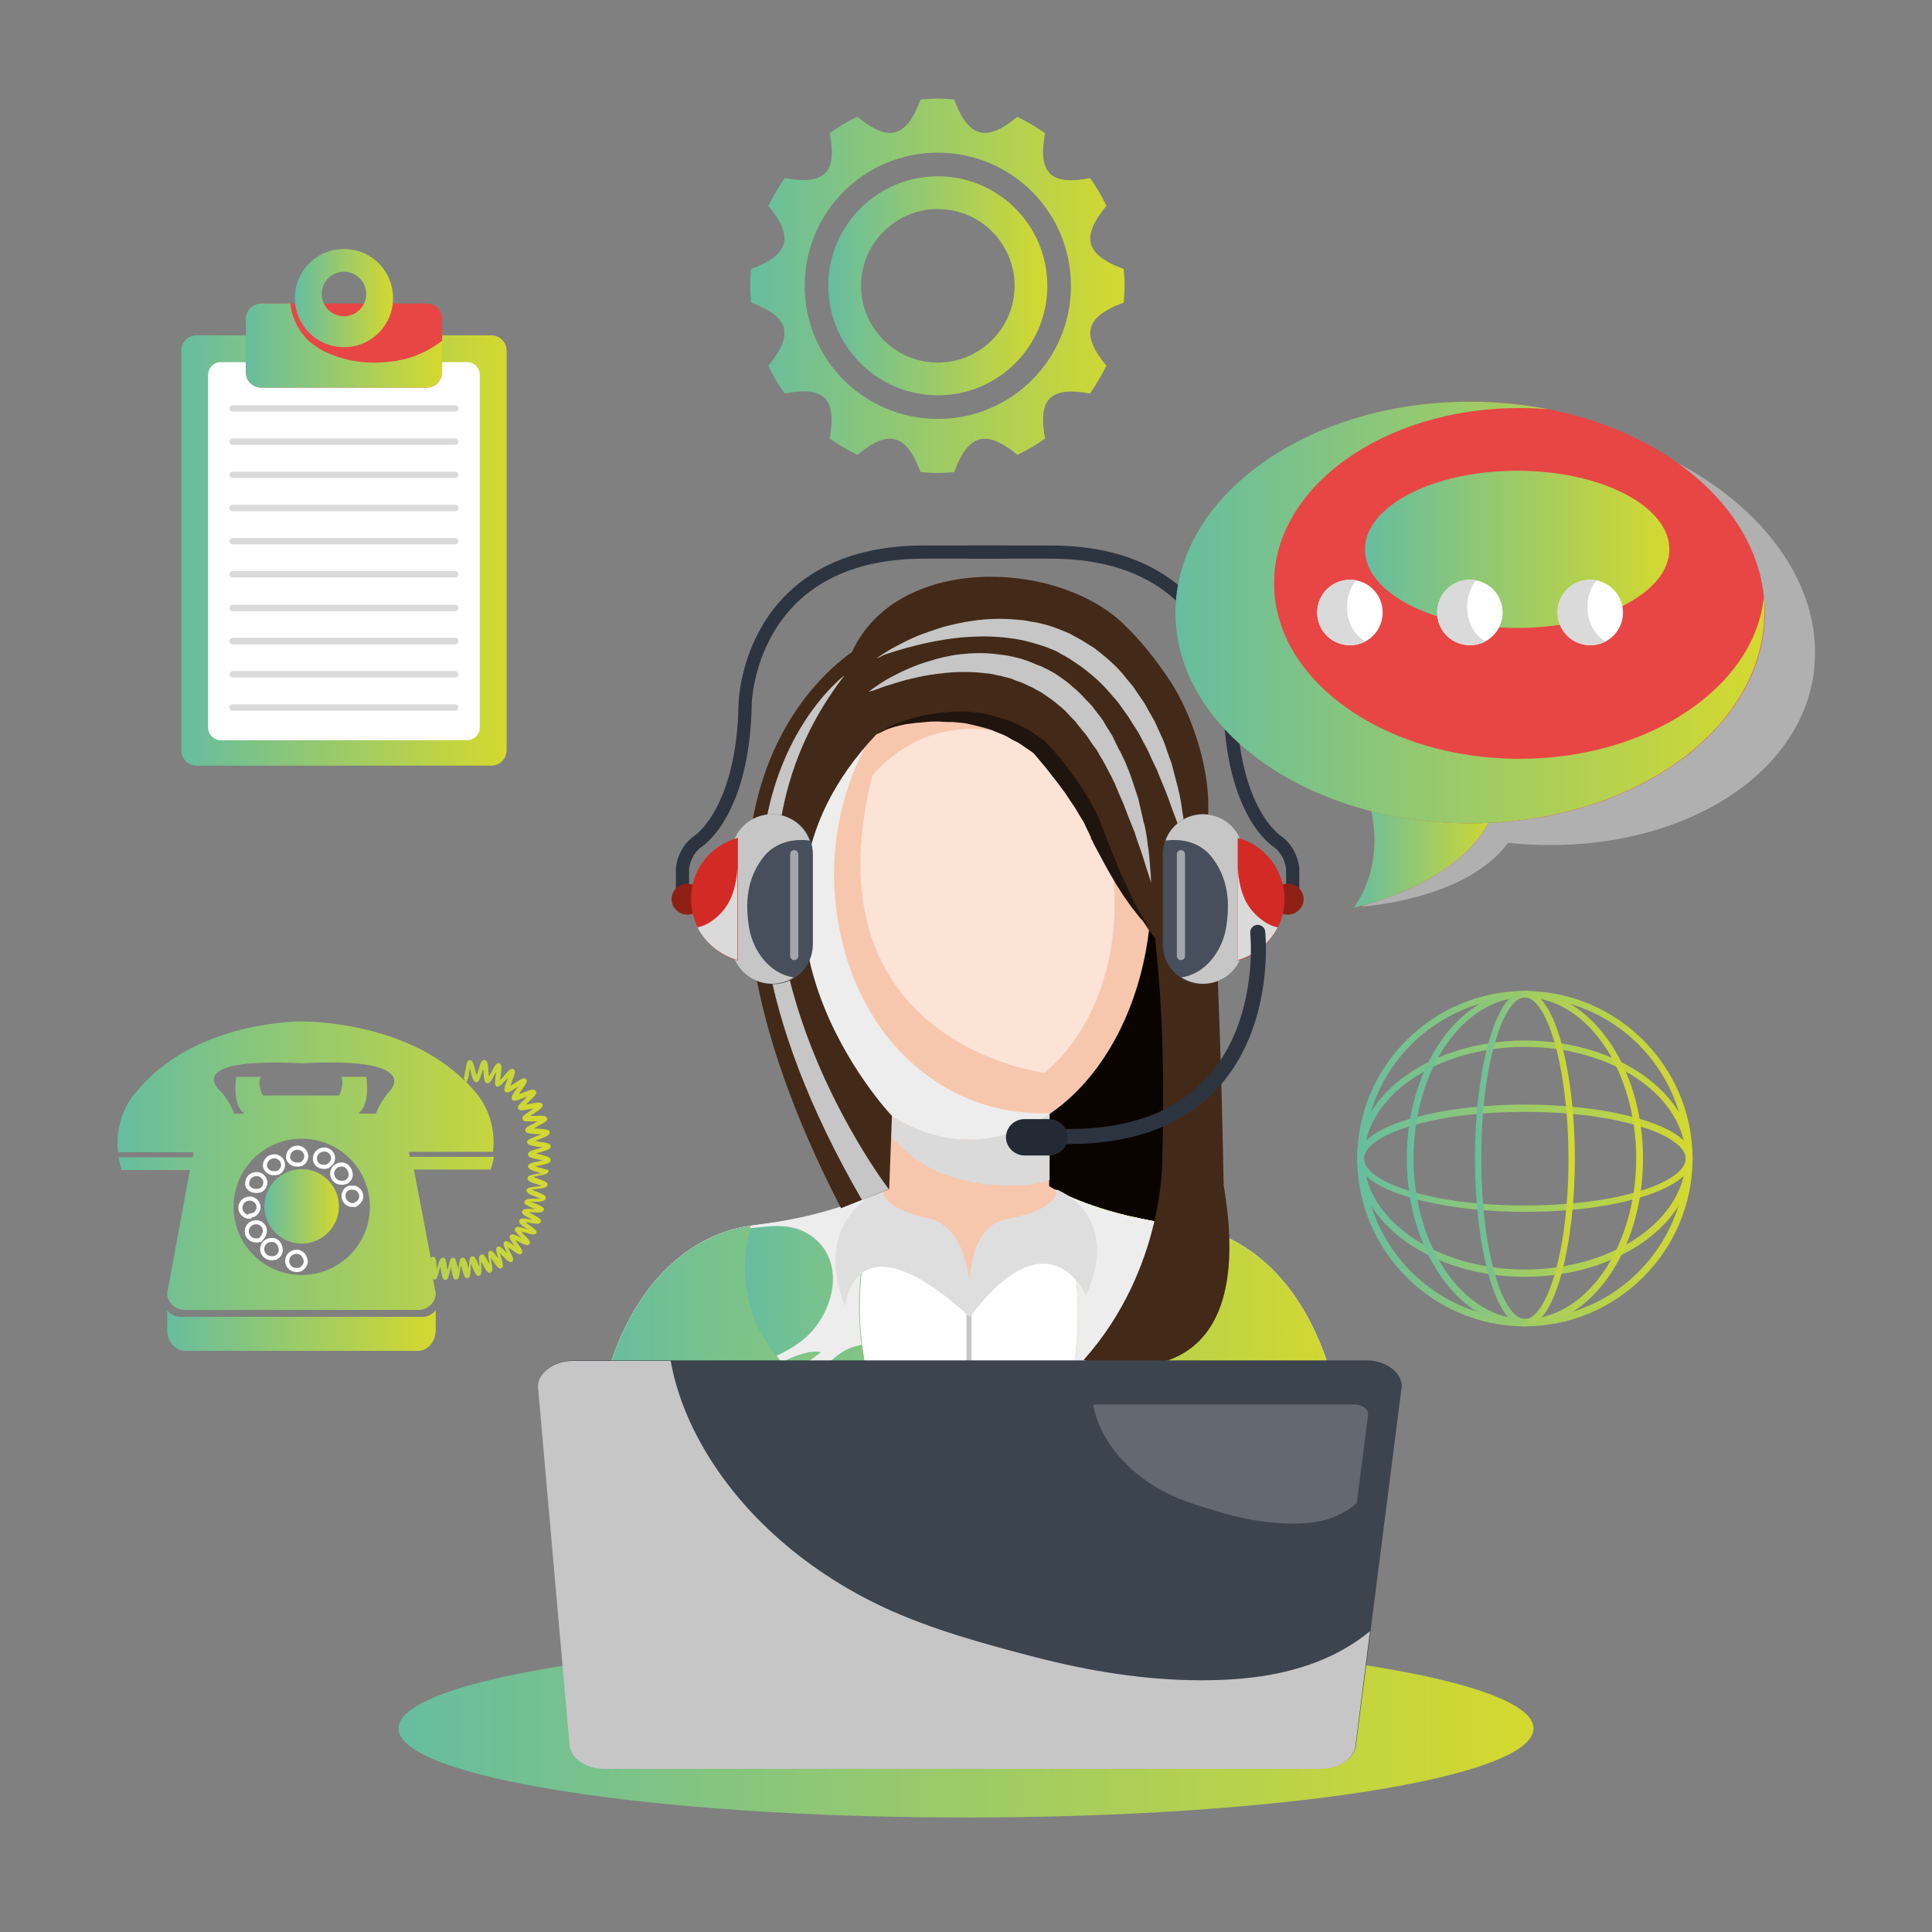 <?xml version="1.0" encoding="utf-8"?>
<!-- Generator: Adobe Illustrator 24.1.3, SVG Export Plug-In . SVG Version: 6.00 Build 0)  -->
<svg version="1.1" id="Capa_1" xmlns="http://www.w3.org/2000/svg" xmlns:xlink="http://www.w3.org/1999/xlink" x="0px" y="0px"
	 viewBox="0 0 425.2 425.2" style="enable-background:new 0 0 425.2 425.2;" xml:space="preserve">
<rect x="0" y="0" width="425.2" height="425.2" fill="#808080" stroke="none"/>
<style type="text/css">
	.st0{fill:url(#SVGID_1_);}
	.st1{fill:none;stroke:#2C343F;stroke-width:2.9;stroke-linecap:round;stroke-linejoin:round;stroke-miterlimit:10;}
	.st2{fill:#0A0400;}
	.st3{fill:#F7C7AD;}
	.st4{fill:#FFFFFF;}
	.st5{fill:#DADADA;}
	.st6{opacity:0.5;fill:#FFFFFF;}
	.st7{fill:#EDEDED;}
	.st8{fill:url(#SVGID_2_);}
	.st9{fill:#00B1C3;}
	.st10{fill:url(#SVGID_3_);}
	.st11{fill:#C6C6C6;}
	.st12{fill:#DEDEDE;}
	.st13{fill:#432918;}
	.st14{fill:#20150E;}
	.st15{fill:#8F2015;}
	.st16{fill:#464F5B;}
	.st17{fill:#D42A26;}
	.st18{fill:none;stroke:#2C343F;stroke-width:3.309;stroke-linecap:round;stroke-linejoin:round;stroke-miterlimit:10;}
	.st19{fill:#232A33;}
	.st20{fill:#3C444E;}
	.st21{opacity:0.2;fill:#FFFFFF;}
	.st22{fill:url(#SVGID_4_);}
	.st23{fill:url(#SVGID_5_);}
	.st24{fill:url(#SVGID_6_);}
	.st25{fill:url(#SVGID_7_);}
	.st26{fill:url(#SVGID_8_);}
	.st27{fill:url(#SVGID_9_);}
	.st28{fill:url(#SVGID_10_);}
	.st29{fill:#B0B0B0;}
	.st30{fill:#E74645;}
	.st31{fill:url(#SVGID_11_);}
	.st32{fill:url(#SVGID_12_);}
	.st33{fill:url(#SVGID_13_);}
	.st34{fill:url(#SVGID_14_);}
	.st35{fill:url(#SVGID_15_);}
	.st36{fill:none;stroke:#FFFFFF;stroke-width:0.891;stroke-miterlimit:10;}
	.st37{fill:url(#SVGID_16_);}
	.st38{fill:url(#SVGID_17_);}
	.st39{fill:url(#SVGID_18_);}
	.st40{fill:url(#SVGID_19_);}
</style>
<g>
	<linearGradient id="SVGID_1_" gradientUnits="userSpaceOnUse" x1="87.73" y1="380.394" x2="337.471" y2="380.394">
		<stop  offset="0" style="stop-color:#66BDA0"/>
		<stop  offset="1" style="stop-color:#D4D92E"/>
	</linearGradient>
	<path class="st0" d="M337.5,380.4c0,10.8-55.9,19.6-124.9,19.6c-69,0-124.9-8.8-124.9-19.6c0-10.8,55.9-19.6,124.9-19.6
		C281.6,360.8,337.5,369.6,337.5,380.4z"/>
	<g>
		<g>
			<g>
				<path class="st1" d="M284.5,196.2v-5c0,0-0.2-3.8-3.5-6.1c0,0-9.9-6.3-10.3-30.3c0,0-0.7-33.3-39.5-33.3h-18"/>
				<path class="st1" d="M150.2,196.2v-5c0,0,0.2-3.8,3.5-6.1c0,0,9.9-6.3,10.3-30.3c0,0,0.7-33.3,39.4-33.3h18"/>
			</g>
			<g>
				<g>
					<rect x="187.5" y="193" class="st2" width="72" height="85"/>
					<path class="st3" d="M261.1,269.8c-19.4-2.2-28.9-7.9-30.6-9H196c-1.6,1.1-11.2,6.8-30.6,9c0,0-37,1.4-35.9,68.4
						c0,0,27.8,12.5,83.8,12.4c55.9,0.1,83.8-12.4,83.8-12.4C298,271.1,261.1,269.8,261.1,269.8z"/>
					<path class="st4" d="M165.4,269.8c0,0-37,1.4-35.9,68.4c0,0,27.8,12.5,83.8,12.4c55.9,0.1,83.8-12.4,83.8-12.4
						c1-67-35.9-68.4-35.9-68.4s-36-2.6-47.8,12.8C213.3,282.5,201.8,263.7,165.4,269.8z"/>
					<g>
						<rect x="195.6" y="242.1" class="st3" width="35.3" height="25.6"/>
						<path class="st5" d="M195.6,249.5L195.6,249.5c0.4,0.5,0.8,0.9,1.2,1.4c1.1,1.1,2.2,2.2,3.5,3.2c0,0,0.1,0.1,0.1,0.1
							c0.4,0.3,0.8,0.6,1.2,0.9c0.6,0.4,1.3,0.8,1.9,1.2c0.9,0.6,1.9,1.1,2.9,1.6c0.3,0.1,1.2,0.5,1.5,0.6c0.9,0.3,1.9,0.6,2.9,0.9
							c1,0.3,2,0.5,3,0.7c-0.3,0,2.7,0.4,2,0.4c2.4,0.3,4.8,0.4,7.2,0.4c1,0,2.1,0,3.1-0.1c0.3,0,1.9-0.3,2-0.3
							c1-0.2,1.9-0.5,2.9-0.8v-17.5h-35.3V249.5C195.7,249.5,195.8,249.6,195.6,249.5z"/>
					</g>
					<path class="st3" d="M253.4,195.8c0,30.4-18,55-40.1,55c-22.2,0-40.1-24.6-40.1-55c0-30.4,18-49.4,40.1-49.4
						C235.4,146.4,253.4,165.4,253.4,195.8z"/>
					<path class="st6" d="M191.9,171c0-0.1,0-0.1,0-0.2c5.7-6.7,13.5-10.4,22.1-10.4c17.3,0,31.3,14.9,31.3,38.6
						c0,15.8-6.2,29.6-15.5,37.1C229.9,236.1,177.4,229.8,191.9,171z"/>
					<path class="st7" d="M207,238.7c-13.7-8.6-21.1-23.2-23-39c-1.8-14.8,2-31.1,11.4-42.8c3.3-4.1,7.4-7.5,12-10
						c-19.4,3.1-34.2,21.3-34.2,48.9c0,30.4,18,55,40.1,55c6.4,0,12.5-2.1,17.9-5.8C222.8,245.3,214.4,243.3,207,238.7z"/>
					<linearGradient id="SVGID_2_" gradientUnits="userSpaceOnUse" x1="129.482" y1="306.176" x2="297.033" y2="306.176">
						<stop  offset="0" style="stop-color:#66BDA0"/>
						<stop  offset="1" style="stop-color:#D4D92E"/>
					</linearGradient>
					<path class="st8" d="M194.3,261.8c-3.7,2-13,6.2-28.9,8c0,0-37,1.4-35.9,68.4c0,0,27.8,12.5,83.8,12.4
						c55.9,0.1,83.8-12.4,83.8-12.4c1-67-35.9-68.4-35.9-68.4c-15.9-1.8-25.1-6-28.9-8c0,0,19.7,43.9-19,83.4
						C213.3,345.2,175.9,306.7,194.3,261.8z"/>
					<path class="st9" d="M182.5,293.6c0,0.1,0,0.2,0,0.3c0.1,0.7,0.3,1.4,0.4,2c0.1,0,0.2-0.1,0.3-0.1
						C183,295.1,182.8,294.4,182.5,293.6z"/>
					<linearGradient id="SVGID_3_" gradientUnits="userSpaceOnUse" x1="163.976" y1="306.175" x2="262.985" y2="306.175">
						<stop  offset="0" style="stop-color:#66BDA0"/>
						<stop  offset="1" style="stop-color:#D4D92E"/>
					</linearGradient>
					<path class="st10" d="M261.1,269.8c-15.9-1.8-25.1-6-28.9-8c0,0,19.7,43.9-19,83.4c0,0-37.4-38.5-18.9-83.4
						c-3.7,2-13,6.2-28.9,8c0,0-6.1,16,6.8,30.2c0,0,5.6-3,8.6-2.2l-10.7,7.9c0,0,2.5,30.5,35.7,44.9h16.8c0,0,28.8-14,33.8-51
						c0,0-2.7-3-10.9-5.6c0,0,5.1-1.7,10.9-0.9C256.4,293.1,267.3,287.4,261.1,269.8z"/>
					<path class="st7" d="M261.1,269.8c-15.9-1.8-25.1-6-28.9-8c0,0,19.7,43.9-19,83.4c0,0-0.4-0.4-1-1.1c0,0,0,0,0,0
						c-4.8,1.5-9.8-1.2-13.7-3.8c-4.5-3-8.9-6.5-12.6-10.5c-3.7-4-7.6-9.1-8.4-14.6c-1.1-7.6,1.7-13.8,8.3-17.9
						c1.2-0.7,2.5-1.1,3.8-1.3c-1.3-10.5-0.4-22.2,4.6-34.3c-3.7,2-13,6.2-28.9,8c0,0-0.1,0.2-0.2,0.6c4.3-0.4,8.4-1.2,12.5,1.1
						c8,4.7,6.7,14.7,1.6,21c-2.1,2.6-5.1,4.5-8.3,6c0.4,0.5,0.8,1,1.2,1.4c0,0,5.6-3,8.6-2.2l-10.7,7.9c0,0,2.5,30.5,35.7,44.9
						h16.8c0,0,28.8-14,33.8-51c0,0-2.7-3-10.9-5.6c0,0,5.1-1.7,10.9-0.9C256.4,293.1,267.3,287.4,261.1,269.8z"/>
					<path class="st7" d="M261.1,269.8c-4.5-0.5-8.4-1.2-11.8-2c0.8,2.1,1.3,4.3,1.4,6.6c0.3,5.3-1.5,11.1-5.5,14.7
						c-2.5,2.2-5.2,3.8-8.2,4.8c0,0.2,0,0.5-0.1,0.7c15,15.9-3.1,48.2-22.8,49.5c-0.3,0.3-0.6,0.7-1,1c0,0,0-0.1-0.1-0.1v5.5h9.5
						c0,0,28.8-14,33.8-51c0,0-2.7-3-10.9-5.6c0,0,5.1-1.7,10.9-0.9C256.4,293.1,267.3,287.4,261.1,269.8z"/>
					<path class="st9" d="M213.3,350.6"/>
					<rect x="212.7" y="282.5" class="st11" width="1.1" height="61.8"/>
					<path class="st12" d="M194.3,261.8c0,0-16.1,5.8-8.3,25.7c0,0,1.8-21.1,27.5,2.4c0,0,1.7-17.8-8.1-21.5
						C205.4,268.3,194.3,266.6,194.3,261.8z"/>
					<path class="st12" d="M232.6,261.8c0,0,14.5,5.5,6.4,23.3c0,0-8-18.5-25.5,4.7c0,0-2.5-19.5,8-21.5
						C221.5,268.3,232.6,266.6,232.6,261.8z"/>
					<path class="st13" d="M269.3,260.8c0,0-0.8-51.7-3.4-81.8c0,0,0-0.3,0-0.9c0.3-9.5-3.8-21.1-8.1-27.8
						c-3.2-4.9-6.8-9.5-11.1-13.5c-15.1-13.7-49.4-14.6-59.2,6.7c-9.2,6.5-45.6,38.9-2.4,122.4l10.6-4.2l0.6-16.1
						c0,0-41.6-43.7-3.4-84c0,0,0,0,0.1-0.1c0,0-0.1,0.1-0.1,0.1c6.7-3.4,15.5-4.2,22.9-3.1c20.5,3.1,24.9,25.5,33.7,40.7
						c1.5,2.6,3.1,5.5,4.7,7.2c1.4,12.5,2.2,28.4,1.6,48.6c0,0,0.6,24.2-17.3,44.3C238.4,299.2,278.1,312.4,269.3,260.8z"/>
					<g>
						<path class="st14" d="M192.9,161.5c0.7-0.4,1.4-0.8,2.1-1.2c0.7-0.4,1.5-0.7,2.2-1c1.5-0.6,3-1.1,4.6-1.5
							c0.8-0.2,1.6-0.4,2.4-0.5c0.8-0.2,1.6-0.2,2.4-0.4c0.8-0.1,1.6-0.1,2.4-0.2c0.4,0,0.8-0.1,1.2-0.1l1.2,0c0.8,0,1.7,0,2.5,0.1
							l2.5,0.3c0.8,0.2,1.6,0.4,2.4,0.6c0.8,0.2,1.6,0.5,2.4,0.7c0.8,0.3,1.6,0.5,2.3,0.9l2.2,1.1c0.8,0.3,1.4,0.8,2.1,1.3l2.1,1.4
							l0.1,0.1l0.1,0.1c0.7,0.8,1.4,1.5,2,2.2c0.6,0.8,1.3,1.5,1.9,2.3c0.6,0.8,1.2,1.6,1.8,2.4l1.7,2.4c0.6,0.8,1.1,1.7,1.6,2.5
							c0.5,0.8,1,1.7,1.5,2.6c0.4,0.9,1,1.7,1.3,2.7c0.4,1,0.8,1.9,1.1,2.8l1,2.6l1.1,2.7l1.1,2.7l1.2,2.7l1.2,2.6
							c0.4,0.9,0.8,1.7,1.3,2.6c0.4,0.9,0.9,1.7,1.4,2.6l0.8,1.2l0.8,1.2c-0.4-0.3-0.7-0.7-1.1-1l-1-1.1c-0.6-0.8-1.2-1.5-1.8-2.3
							c-0.6-0.8-1.1-1.6-1.7-2.4c-0.5-0.8-1.1-1.7-1.6-2.5c-1-1.7-2-3.4-2.9-5.1l-1.4-2.6l-0.7-1.3l-0.3-0.7l-0.2-0.3l-0.1-0.2
							l0-0.1l0,0l0,0l0-0.1c-0.4-0.8-0.8-1.7-1.2-2.5c-0.3-0.9-0.9-1.6-1.4-2.5c-0.5-0.8-0.9-1.6-1.5-2.4l-1.6-2.4l-1.7-2.3
							c-0.6-0.8-1.2-1.5-1.8-2.3c-0.6-0.8-1.2-1.5-1.8-2.2c-0.6-0.7-1.2-1.5-1.9-2.2l0.2,0.2l-1.9-1.3c-0.6-0.4-1.2-0.9-1.9-1.2
							c-0.7-0.3-1.3-0.7-2-1.1c-0.7-0.4-1.4-0.6-2.1-0.9c-0.7-0.3-1.4-0.6-2.1-0.8l-2.2-0.6l-2.2-0.5c-0.7-0.2-1.5-0.2-2.3-0.3
							l-1.1-0.1c-0.4,0-0.8,0-1.1,0c-0.8,0-1.5-0.1-2.3-0.1c-0.8,0-1.5,0-2.3,0.1l-2.3,0.2c-0.8,0.1-1.5,0.2-2.3,0.3
							c-0.8,0.2-1.5,0.3-2.3,0.5c-0.8,0.2-1.5,0.4-2.3,0.6C194.4,161,193.7,161.3,192.9,161.5z"/>
					</g>
					<path class="st11" d="M185.9,148.6c0,0-44.1,32.6,3.8,115.5l5.9-2.4C195.6,261.7,147.1,198.6,185.9,148.6z"/>
					<g>
						<path class="st11" d="M192.9,144.9c0,0,1.2-0.9,3.6-2.3c1.2-0.6,2.6-1.4,4.4-2.2c0.9-0.4,1.8-0.8,2.8-1.1
							c1-0.4,2.1-0.7,3.2-1.1c1.1-0.4,2.3-0.6,3.5-0.9c0.6-0.2,1.3-0.2,1.9-0.4c0.6-0.1,1.3-0.2,2-0.3c2.7-0.4,5.6-0.5,8.6-0.3
							c0.8,0.1,1.5,0.1,2.3,0.2c0.8,0.1,1.5,0.3,2.3,0.4c0.8,0.1,1.5,0.3,2.3,0.5l1.1,0.3l0.6,0.2l0.6,0.2c0.8,0.3,1.5,0.6,2.3,0.9
							c0.8,0.3,1.5,0.7,2.2,1.1l1.1,0.6c0.4,0.2,0.7,0.4,1,0.6l2.1,1.3c2.6,2,5.1,4.1,7,6.6c0.5,0.6,1,1.2,1.5,1.8
							c0.4,0.6,0.9,1.3,1.3,1.9c0.4,0.6,0.9,1.3,1.3,1.9c0.4,0.7,0.7,1.3,1.1,2c0.4,0.6,0.7,1.3,1.1,1.9c0.3,0.7,0.6,1.3,0.9,2
							c0.6,1.3,1.2,2.5,1.6,3.8c0.4,1.3,0.9,2.5,1.3,3.7c0.3,1.2,0.6,2.4,0.9,3.5c0.3,1.1,0.6,2.2,0.8,3.2c0.2,1,0.4,2,0.5,2.9
							c0.1,0.9,0.3,1.8,0.4,2.6c0.1,0.8,0.2,1.5,0.2,2.2c0.1,1.3,0.2,2.4,0.3,3.1c0,0.7,0.1,1.1,0.1,1.1s-0.1-0.4-0.4-1
							c-0.2-0.7-0.6-1.7-1-2.9c-0.2-0.6-0.4-1.3-0.7-2.1c-0.3-0.8-0.6-1.6-0.9-2.4c-0.6-1.7-1.3-3.7-2.2-5.8c-0.4-1-0.9-2.1-1.3-3.2
							c-0.5-1.1-1.1-2.2-1.6-3.4c-0.5-1.2-1.2-2.3-1.8-3.5c-0.3-0.6-0.6-1.2-1-1.8c-0.4-0.6-0.7-1.1-1.1-1.7
							c-0.4-0.6-0.7-1.2-1.1-1.7c-0.4-0.6-0.8-1.1-1.2-1.7c-0.4-0.6-0.8-1.1-1.3-1.7c-0.5-0.5-0.9-1-1.4-1.6c-1.8-2.1-4-4-6.3-5.7
							l-1.8-1.2c-0.3-0.2-0.6-0.4-0.9-0.6l-0.9-0.5l-0.9-0.5c-0.3-0.2-0.6-0.4-0.9-0.5c-0.6-0.3-1.3-0.5-1.9-0.8
							c-2.6-0.9-5.3-1.7-7.9-2c-2.7-0.4-5.3-0.5-7.8-0.4c-2.5,0.1-4.9,0.3-7.1,0.7c-4.4,0.7-8,1.7-10.6,2.5c-1.3,0.4-2.3,0.7-2.9,1
							C193.3,144.8,192.9,144.9,192.9,144.9z"/>
					</g>
					<g>
						<path class="st11" d="M191.1,152.3c0,0,1.1-0.9,3.3-2.3c1.1-0.7,2.5-1.4,4.1-2.2c1.6-0.7,3.5-1.6,5.7-2.2
							c2.1-0.7,4.5-1.3,7.1-1.6c2.6-0.3,5.4-0.4,8.3,0c2.9,0.3,5.8,1,8.6,2.3l1.1,0.4c0.3,0.2,0.7,0.4,1,0.5c0.7,0.4,1.4,0.7,2,1.1
							c1.3,0.9,2.6,1.7,3.7,2.8c0.6,0.5,1.2,1,1.7,1.5l1.6,1.7l0.8,0.8c0.3,0.3,0.5,0.6,0.7,0.9c0.5,0.6,0.9,1.2,1.4,1.8
							c0.5,0.6,0.8,1.2,1.2,1.9c0.4,0.6,0.8,1.3,1.2,1.9l0.3,0.5l0.2,0.5c0.2,0.3,0.3,0.6,0.5,1c0.3,0.6,0.6,1.3,1,1.9
							c0.3,0.6,0.6,1.3,0.9,1.9c0.3,0.6,0.5,1.3,0.8,1.9c0.2,0.6,0.5,1.2,0.7,1.9c0.2,0.6,0.4,1.2,0.6,1.8c0.2,0.6,0.4,1.2,0.6,1.8
							c0.2,0.6,0.4,1.2,0.5,1.8c0.3,1.2,0.5,2.3,0.8,3.4c0.1,0.5,0.2,1.1,0.4,1.6c0.1,0.5,0.2,1,0.3,1.5c0.2,1,0.3,1.9,0.4,2.8
							c0.3,1.8,0.4,3.3,0.5,4.6c0.1,1.3,0.2,2.3,0.2,3c0,0.7,0.1,1,0.1,1s-0.1-0.3-0.3-1c-0.2-0.7-0.5-1.6-0.9-2.8
							c-0.4-1.2-0.8-2.7-1.4-4.3c-0.3-0.8-0.6-1.7-0.9-2.6c-0.1-0.5-0.3-0.9-0.5-1.4c-0.2-0.5-0.4-1-0.6-1.5c-0.4-1-0.8-2-1.2-3.1
							c-0.4-1.1-0.9-2.1-1.4-3.3c-0.2-0.6-0.5-1.1-0.7-1.7c-0.2-0.6-0.6-1.1-0.8-1.7c-0.3-0.6-0.6-1.1-0.9-1.7
							c-0.3-0.6-0.6-1.2-0.9-1.7c-0.3-0.6-0.7-1.1-1-1.7l-0.5-0.9l-0.3-0.4l-0.3-0.4c-0.4-0.5-0.8-1.1-1.1-1.6
							c-0.4-0.6-0.7-1.1-1.2-1.6c-0.4-0.5-0.8-1-1.3-1.6c-0.2-0.3-0.4-0.5-0.6-0.8l-0.7-0.7l-1.4-1.5c-0.5-0.5-1-0.9-1.5-1.3
							c-1-0.9-2.1-1.6-3.2-2.4c-0.6-0.4-1.1-0.7-1.7-1c-0.3-0.2-0.6-0.3-0.9-0.5l-0.9-0.4c-0.6-0.3-1.2-0.6-1.8-0.8
							c-0.6-0.2-1.2-0.4-1.8-0.7c-0.6-0.2-1.2-0.3-1.9-0.5c-0.3-0.1-0.6-0.2-0.9-0.2c-0.3-0.1-0.6-0.1-0.9-0.2
							c-0.6-0.1-1.2-0.3-1.9-0.3c-0.6-0.1-1.2-0.1-1.9-0.2c-0.6-0.1-1.2,0-1.8-0.1c-0.6,0-1.2,0-1.8,0c-2.4,0-4.6,0.3-6.7,0.6
							c-2.1,0.3-4,0.8-5.7,1.2c-1.7,0.5-3.1,0.9-4.3,1.3c-1.2,0.4-2.1,0.8-2.8,1C191.4,152.1,191.1,152.3,191.1,152.3z"/>
					</g>
				</g>
				<g>
					<path class="st15" d="M286.9,197.9c0,1.9-1.6,3.4-3.5,3.4l0,0c-1.9,0-3.5-1.5-3.5-3.4l0,0c0-1.9,1.5-3.4,3.5-3.4l0,0
						C285.3,194.4,286.9,196,286.9,197.9L286.9,197.9z"/>
					<g>
						<path class="st16" d="M255.9,188c0-4.9,4-8.8,8.8-8.8l0,0c4.9,0,8.8,3.9,8.8,8.8v19.8c0,4.9-4,8.8-8.8,8.8l0,0
							c-4.9,0-8.8-3.9-8.8-8.8V188z"/>
						<path class="st11" d="M266.5,188.4c3.8,4.7,4.3,10.2,3.3,16c-0.9,5-4.6,10-9.8,10.7c1.4,0.9,3,1.4,4.8,1.4
							c4.9,0,8.8-3.9,8.8-8.8V188c0-4.9-4-8.8-8.8-8.8c-3.8,0-7.1,2.4-8.3,5.8C260.2,184.5,264,185.4,266.5,188.4z"/>
						<path class="st6" d="M259,188c0-0.5,0.4-0.9,0.9-0.9l0,0c0.5,0,0.9,0.4,0.9,0.9v22.4c0,0.5-0.4,0.9-0.9,0.9l0,0
							c-0.5,0-0.9-0.4-0.9-0.9V188z"/>
					</g>
					<g>
						<path class="st17" d="M272.4,184.4v27c5.9-1.6,10.3-7.1,10.3-13.5C282.7,191.4,278.3,186,272.4,184.4z"/>
						<path class="st5" d="M278.5,203c-4.5-2.9-5.7-7-6.1-11.9v20.2c3.8-1.1,7-3.7,8.8-7.2C280.2,203.9,279.3,203.5,278.5,203z"/>
					</g>
					<path class="st18" d="M276.8,205.2c0,0,5.1,46.2-43.6,44.9"/>
					<path class="st19" d="M235,250.3c0,2.2-1.8,4-4.1,4h-5.4c-2.2,0-4.1-1.8-4.1-4l0,0c0-2.2,1.8-4,4.1-4h5.4
						C233.1,246.3,235,248.1,235,250.3L235,250.3z"/>
					<path class="st15" d="M147.8,197.9c0,1.9,1.6,3.4,3.5,3.4l0,0c1.9,0,3.5-1.5,3.5-3.4l0,0c0-1.9-1.6-3.4-3.5-3.4l0,0
						C149.4,194.4,147.8,196,147.8,197.9L147.8,197.9z"/>
					<g>
						<path class="st16" d="M178.9,188c0-4.9-4-8.8-8.8-8.8l0,0c-4.9,0-8.9,3.9-8.9,8.8v19.8c0,4.9,4,8.8,8.9,8.8l0,0
							c4.9,0,8.8-3.9,8.8-8.8V188z"/>
						<path class="st11" d="M168.2,188.4c-3.8,4.7-4.3,10.2-3.3,16c0.9,5,4.6,10,9.8,10.7c-1.4,0.9-3,1.4-4.8,1.4
							c-4.9,0-8.9-3.9-8.9-8.8V188c0-4.9,4-8.8,8.9-8.8c3.8,0,7.1,2.4,8.3,5.8C174.6,184.5,170.7,185.4,168.2,188.4z"/>
						<path class="st6" d="M175.7,188c0-0.5-0.4-0.9-0.9-0.9l0,0c-0.5,0-0.9,0.4-0.9,0.9v22.4c0,0.5,0.4,0.9,0.9,0.9l0,0
							c0.5,0,0.9-0.4,0.9-0.9V188z"/>
					</g>
					<g>
						<path class="st17" d="M162.4,184.4v27c-5.9-1.6-10.3-7.1-10.3-13.5C152,191.4,156.4,186,162.4,184.4z"/>
						<path class="st5" d="M156.2,203c4.5-2.9,5.7-7,6.1-11.9v20.2c-3.8-1.1-7-3.7-8.8-7.2C154.5,203.9,155.4,203.5,156.2,203z"/>
					</g>
				</g>
			</g>
		</g>
		<g>
			<path class="st20" d="M298.5,383.5c0,3.2-3.5,5.7-7.8,5.7H133.2c-4.3,0-7.8-2.5-7.8-5.7l-6.9-78.4c0-3.1,3.5-5.7,7.8-5.7h174.4
				c4.3,0,7.8,2.6,7.8,5.7L298.5,383.5z"/>
		</g>
		<path class="st21" d="M253.6,326.8c3.7,2.4,7.7,3.8,11.9,5.1c4.8,1.5,9.7,2.8,14.8,3.2c4.3,0.4,9.1,0.4,13.2-1.2
			c1.9-0.8,3.6-1.8,5.1-3.1l2.5-19.5c0-1.2-1.3-2.2-3-2.2h-57.5C241.8,316.5,247.5,322.9,253.6,326.8z"/>
		<path class="st11" d="M293.4,364.2c-9.1,4.4-19,5.6-29,5.6c-12.4,0-24.6-2-36.6-5.1c-11.2-2.9-22.9-6.1-33.4-11
			c-17.5-8.2-33.3-21.8-41.9-39.4c-2.3-4.8-4-9.7-4.9-14.8h-21.4c-4.3,0-7.8,2.6-7.8,5.7l6.9,78.4c0,3.2,3.5,5.7,7.8,5.7h157.5
			c4.3,0,7.8-2.5,7.8-5.7l3.1-24.6C299.1,361,296.4,362.7,293.4,364.2z"/>
	</g>
</g>
<g>
	<g>
		<g>
			<linearGradient id="SVGID_4_" gradientUnits="userSpaceOnUse" x1="298.65" y1="254.966" x2="372.457" y2="254.966">
				<stop  offset="0" style="stop-color:#66BDA0"/>
				<stop  offset="1" style="stop-color:#D4D92E"/>
			</linearGradient>
			<path class="st22" d="M335.6,291.9c-20.3,0-36.9-16.6-36.9-36.9c0-20.3,16.6-36.9,36.9-36.9c20.3,0,36.9,16.6,36.9,36.9
				C372.5,275.3,355.9,291.9,335.6,291.9z M335.6,219.5c-19.5,0-35.4,15.9-35.4,35.4c0,19.5,15.9,35.4,35.4,35.4
				c19.5,0,35.4-15.9,35.4-35.4C371,235.4,355.1,219.5,335.6,219.5z"/>
		</g>
		<g>
			<linearGradient id="SVGID_5_" gradientUnits="userSpaceOnUse" x1="298.65" y1="254.966" x2="372.457" y2="254.966">
				<stop  offset="0" style="stop-color:#66BDA0"/>
				<stop  offset="1" style="stop-color:#D4D92E"/>
			</linearGradient>
			<path class="st23" d="M335.6,281c-20.3,0-36.9-11.7-36.9-26c0-14.3,16.6-26,36.9-26c20.3,0,36.9,11.7,36.9,26
				C372.5,269.3,355.9,281,335.6,281z M335.6,230.4c-19.5,0-35.4,11-35.4,24.5c0,13.5,15.9,24.5,35.4,24.5c19.5,0,35.4-11,35.4-24.5
				C371,241.4,355.1,230.4,335.6,230.4z"/>
		</g>
		<g>
			<linearGradient id="SVGID_6_" gradientUnits="userSpaceOnUse" x1="298.65" y1="254.966" x2="372.457" y2="254.966">
				<stop  offset="0" style="stop-color:#66BDA0"/>
				<stop  offset="1" style="stop-color:#D4D92E"/>
			</linearGradient>
			<path class="st24" d="M335.6,266.7c-9.7,0-18.9-1.2-25.8-3.3c-7.2-2.2-11.1-5.2-11.1-8.5c0-3.3,3.9-6.3,11.1-8.5
				c6.9-2.1,16.1-3.3,25.8-3.3c9.7,0,18.9,1.2,25.8,3.3c7.2,2.2,11.1,5.2,11.1,8.5c0,3.3-3.9,6.3-11.1,8.5
				C354.4,265.6,345.3,266.7,335.6,266.7z M335.6,244.7c-21.2,0-35.4,5.3-35.4,10.3c0,5,14.2,10.3,35.4,10.3
				c21.2,0,35.4-5.3,35.4-10.3C371,250,356.7,244.7,335.6,244.7z"/>
		</g>
		<g>
			<linearGradient id="SVGID_7_" gradientUnits="userSpaceOnUse" x1="309.533" y1="254.966" x2="361.575" y2="254.966">
				<stop  offset="0" style="stop-color:#66BDA0"/>
				<stop  offset="1" style="stop-color:#D4D92E"/>
			</linearGradient>
			<path class="st25" d="M335.6,291.9c-14.3,0-26-16.6-26-36.9c0-20.3,11.7-36.9,26-36.9c14.3,0,26,16.6,26,36.9
				C361.6,275.3,349.9,291.9,335.6,291.9z M335.6,219.5c-13.5,0-24.5,15.9-24.5,35.4c0,19.5,11,35.4,24.5,35.4
				c13.5,0,24.5-15.9,24.5-35.4C360.1,235.4,349.1,219.5,335.6,219.5z"/>
		</g>
		<g>
			<linearGradient id="SVGID_8_" gradientUnits="userSpaceOnUse" x1="324.524" y1="254.966" x2="346.584" y2="254.966">
				<stop  offset="0" style="stop-color:#66BDA0"/>
				<stop  offset="1" style="stop-color:#D4D92E"/>
			</linearGradient>
			<path class="st26" d="M335.6,291.9c-6.9,0-11-18.8-11-36.9s4.1-36.9,11-36.9c6.9,0,11,18.8,11,36.9S342.5,291.9,335.6,291.9z
				 M335.6,219.5c-4.6,0-9.6,14.2-9.6,35.4c0,21.2,4.9,35.4,9.6,35.4c4.6,0,9.6-14.2,9.6-35.4C345.1,233.8,340.2,219.5,335.6,219.5z
				"/>
		</g>
	</g>
	<g>
		<linearGradient id="SVGID_9_" gradientUnits="userSpaceOnUse" x1="165.376" y1="62.891" x2="247.453" y2="62.891">
			<stop  offset="0" style="stop-color:#66BDA0"/>
			<stop  offset="1" style="stop-color:#D4D92E"/>
		</linearGradient>
		<path class="st27" d="M247.3,66.6c0.1-1.2,0.2-2.5,0.2-3.7c0-1.3-0.1-2.5-0.2-3.7c-8.4-3.1-9.5-7-3.8-13.9c-1-2.1-2.2-4.2-3.6-6.1
			c-8.7,1.7-11.5-1.1-9.9-9.9c-1.9-1.3-3.9-2.5-6.1-3.6c-6.8,5.7-10.8,4.6-13.9-3.8c-1.2-0.1-2.5-0.2-3.7-0.2
			c-1.3,0-2.5,0.1-3.7,0.2c-3.1,8.4-7,9.5-13.9,3.8c-2.1,1-4.2,2.2-6.1,3.6c1.7,8.7-1.1,11.5-9.9,9.9c-1.3,1.9-2.5,3.9-3.6,6.1
			c5.7,6.8,4.6,10.8-3.8,13.9c-0.1,1.2-0.2,2.5-0.2,3.7c0,1.3,0.1,2.5,0.2,3.7c8.4,3.1,9.5,7,3.8,13.9c1,2.1,2.2,4.2,3.6,6.1
			c8.7-1.7,11.5,1.1,9.9,9.9c1.9,1.4,3.9,2.5,6.1,3.6c6.8-5.7,10.8-4.6,13.9,3.8c1.2,0.1,2.5,0.2,3.7,0.2c1.3,0,2.5-0.1,3.7-0.2
			c3.1-8.4,7-9.5,13.9-3.8c2.1-1,4.2-2.2,6.1-3.6c-1.6-8.7,1.1-11.5,9.9-9.9c1.3-1.9,2.5-3.9,3.6-6.1
			C237.8,73.6,238.9,69.7,247.3,66.6z M206.4,92.2c-16.2,0-29.3-13.1-29.3-29.3c0-16.2,13.1-29.3,29.3-29.3
			c16.2,0,29.3,13.1,29.3,29.3C235.7,79.1,222.6,92.2,206.4,92.2z"/>
		<linearGradient id="SVGID_10_" gradientUnits="userSpaceOnUse" x1="182.302" y1="62.89" x2="230.527" y2="62.89">
			<stop  offset="0" style="stop-color:#66BDA0"/>
			<stop  offset="1" style="stop-color:#D4D92E"/>
		</linearGradient>
		<path class="st28" d="M206.4,38.8c-13.3,0-24.1,10.8-24.1,24.1c0,13.3,10.8,24.1,24.1,24.1s24.1-10.8,24.1-24.1
			C230.5,49.6,219.7,38.8,206.4,38.8z M206.4,79.8c-9.3,0-16.9-7.6-16.9-16.9c0-9.3,7.6-16.9,16.9-16.9c9.3,0,16.9,7.6,16.9,16.9
			C223.3,72.2,215.7,79.8,206.4,79.8z"/>
	</g>
	<path class="st29" d="M399.1,148.7c0.1-0.6,0.2-1.2,0.2-1.9c0-0.5,0.1-1,0.1-1.4c0,0,0,0,0,0c0,0,0,0,0,0c1.1-19.9-15.6-39-40.4-48
		c0,0,0,0,0,0c0,0,0,0,0,0c-1.8-0.7-3.7-1.3-5.6-1.8c-0.3-0.1-0.5-0.2-0.8-0.2c-0.5-0.1-1-0.3-1.5-0.4c-0.6-0.2-1.2-0.3-1.8-0.4
		c-0.5-0.1-0.9-0.2-1.4-0.3c-0.7-0.2-1.4-0.3-2.1-0.4c-0.3-0.1-0.6-0.1-0.9-0.2c-1-0.2-1.9-0.3-2.9-0.5
		c-35.4-5.4-67.2,10.7-71.1,36.1c-3,19.9,12.2,39.6,36,49.7c0.3,6.3-0.9,14.1-7.1,20.5c0,0,22.8-1.4,32.1-14
		C365.7,189,395.3,173.1,399.1,148.7z"/>
	<g>
		<path class="st30" d="M297.9,167.8c0,0,10.3,17.4,0,32c0,0,31.8-6.8,32-27.9L297.9,167.8z"/>
		<linearGradient id="SVGID_11_" gradientUnits="userSpaceOnUse" x1="297.896" y1="183.816" x2="329.891" y2="183.816">
			<stop  offset="0" style="stop-color:#66BDA0"/>
			<stop  offset="1" style="stop-color:#D4D92E"/>
		</linearGradient>
		<path class="st31" d="M297.9,167.8c0,0,10.3,17.4,0,32c0,0,31.8-6.8,32-27.9L297.9,167.8z"/>
		<path class="st30" d="M388.4,134.8c0,25.6-29,46.4-64.8,46.4c-35.8,0-64.8-20.8-64.8-46.4c0-25.6,29-46.4,64.8-46.4
			C359.3,88.4,388.4,109.2,388.4,134.8z"/>
		<linearGradient id="SVGID_12_" gradientUnits="userSpaceOnUse" x1="258.685" y1="134.778" x2="388.38" y2="134.778">
			<stop  offset="0" style="stop-color:#66BDA0"/>
			<stop  offset="1" style="stop-color:#D4D92E"/>
		</linearGradient>
		<path class="st32" d="M388.2,131.4c-2.1,19.9-25.4,35.6-53.8,35.6c-29.8,0-54-17.3-54-38.6c0-21.3,24.2-38.6,54-38.6
			c2.2,0,4.5,0.1,6.6,0.3c-5.6-1.1-11.4-1.7-17.5-1.7c-35.8,0-64.8,20.8-64.8,46.4c0,25.6,29,46.4,64.8,46.4
			c35.8,0,64.8-20.8,64.8-46.4C388.4,133.7,388.3,132.6,388.2,131.4z"/>
		<linearGradient id="SVGID_13_" gradientUnits="userSpaceOnUse" x1="300.453" y1="120.889" x2="367.397" y2="120.889">
			<stop  offset="0" style="stop-color:#66BDA0"/>
			<stop  offset="1" style="stop-color:#D4D92E"/>
		</linearGradient>
		<path class="st33" d="M367.4,120.9c0,9.5-15,17.3-33.5,17.3c-18.5,0-33.5-7.7-33.5-17.3c0-9.5,15-17.3,33.5-17.3
			C352.4,103.6,367.4,111.4,367.4,120.9z"/>
		<g>
			<g>
				<path class="st4" d="M304.3,134.8c0,4-3.2,7.2-7.2,7.2c-4,0-7.2-3.2-7.2-7.2c0-4,3.2-7.2,7.2-7.2
					C301.1,127.6,304.3,130.8,304.3,134.8z"/>
				<path class="st5" d="M298.5,127.7c-0.4-0.1-0.9-0.1-1.4-0.1c-4,0-7.2,3.2-7.2,7.2c0,4,3.2,7.2,7.2,7.2c1.2,0,2.4-0.3,3.4-0.8
					C295.9,138.5,295.2,131.6,298.5,127.7z"/>
			</g>
			<g>
				<path class="st4" d="M330.7,134.8c0,4-3.2,7.2-7.2,7.2c-4,0-7.2-3.2-7.2-7.2c0-4,3.2-7.2,7.2-7.2
					C327.5,127.6,330.7,130.8,330.7,134.8z"/>
				<path class="st5" d="M324.9,127.7c-0.4-0.1-0.9-0.1-1.4-0.1c-4,0-7.2,3.2-7.2,7.2c0,4,3.2,7.2,7.2,7.2c1.2,0,2.4-0.3,3.4-0.8
					C322.3,138.5,321.7,131.6,324.9,127.7z"/>
			</g>
			<g>
				<path class="st4" d="M357.2,134.8c0,4-3.2,7.2-7.2,7.2c-4,0-7.2-3.2-7.2-7.2c0-4,3.2-7.2,7.2-7.2
					C353.9,127.6,357.2,130.8,357.2,134.8z"/>
				<path class="st5" d="M351.4,127.7c-0.4-0.1-0.9-0.1-1.4-0.1c-4,0-7.2,3.2-7.2,7.2c0,4,3.2,7.2,7.2,7.2c1.2,0,2.4-0.3,3.4-0.8
					C348.8,138.5,348.1,131.6,351.4,127.7z"/>
			</g>
		</g>
	</g>
	<g>
		<linearGradient id="SVGID_14_" gradientUnits="userSpaceOnUse" x1="25.762" y1="256.493" x2="121.13" y2="256.493">
			<stop  offset="0" style="stop-color:#66BDA0"/>
			<stop  offset="1" style="stop-color:#D4D92E"/>
		</linearGradient>
		<path class="st34" d="M118.8,257c-0.3-0.1-0.7-0.2-1-0.3c0.3-0.1,0.7-0.2,1-0.2c1.6-0.4,2.4-0.5,2.4-1.2c0-0.6-0.8-0.8-2.3-1.2
			c-0.3-0.1-0.7-0.2-1-0.2c0.3-0.1,0.7-0.2,1-0.3c1.5-0.5,2.3-0.7,2.3-1.3c0-0.6-0.8-0.8-2.4-1c-0.3,0-0.7-0.1-1-0.2
			c0.3-0.1,0.7-0.3,1-0.4c1.5-0.6,2.2-0.9,2.2-1.5c-0.1-0.6-0.9-0.7-2.5-0.8c-0.3,0-0.7,0-1-0.1c0.3-0.2,0.7-0.3,0.9-0.5
			c1.4-0.7,2.2-1.1,2-1.7c-0.2-0.6-1-0.6-2.6-0.5c-0.3,0-0.7,0-1.1,0c0.3-0.2,0.6-0.4,0.9-0.6c1.3-0.9,2-1.3,1.8-1.9
			c-0.2-0.6-1-0.5-2.6-0.2c-0.3,0.1-0.7,0.1-1.1,0.2c0.3-0.2,0.6-0.5,0.8-0.8c1.2-1.1,1.8-1.6,1.4-2.2c-0.3-0.5-1.1-0.3-2.6,0.3
			c-0.3,0.1-0.7,0.3-1.1,0.4c0.2-0.3,0.4-0.7,0.6-0.9c0.9-1.3,1.4-2,1-2.4c-0.5-0.5-1.1,0-2.5,0.9c-0.3,0.2-0.7,0.4-1,0.6
			c0.1-0.3,0.3-0.7,0.4-1.1c0.6-1.5,0.9-2.3,0.3-2.6c-0.5-0.3-1.1,0.3-2.1,1.5c-0.2,0.3-0.5,0.6-0.8,0.9c0-0.3,0.1-0.8,0.1-1.1
			c0.2-1.6,0.3-2.4-0.3-2.6c-0.6-0.2-1,0.5-1.7,1.9c-0.2,0.3-0.4,0.7-0.6,1c0-0.3-0.1-0.7-0.1-1.1c-0.1-1.6-0.2-2.5-0.9-2.5
			c-0.6-0.1-0.9,0.7-1.3,2.2c-0.1,0.3-0.2,0.7-0.4,1.1c-0.1-0.3-0.2-0.7-0.3-1c-0.4-1.6-0.6-2.3-1.2-2.3c0,0,0,0,0,0
			c-0.6,0-0.7,0.8-1,2.4c-0.1,0.6-0.3,1.6-0.4,1.8c0,0,0.1-0.1,0.2-0.1l0.1,0.5c-12.6-12.6-33.2-13.1-35.7-13.1c0,0,0,0-0.1,0
			c0,0,0,0,0,0c0,0,0,0,0,0c0,0-0.1,0-0.1,0c-2.6,0-24.2,0.6-36.3,15.4c0,0-5.1,5-4.1,13.4h16.6l-0.2,1.1H26.1
			c0.2,0.9,0.4,1.9,0.7,2.8h11.6h1.8h1.6l-5,27.1c0,2.1,1.8,3.7,3.9,3.7H92c2.2,0,3.9-1.7,3.9-3.7l-0.6-3.1c0.1,0,0.2,0.1,0.2,0.1
			c0.6,0.1,0.8-0.5,1.2-2.2c0.1-0.2,0.1-0.5,0.2-0.7c0,0.2,0.1,0.4,0.1,0.6c0.3,1.7,0.4,2.4,1,2.4c0,0,0,0,0,0
			c0.6,0,0.7-0.7,1.1-2.3c0-0.2,0.1-0.4,0.1-0.7c0,0.2,0.1,0.4,0.1,0.6c0.4,1.7,0.5,2.4,1.1,2.3c0.6,0,0.7-0.7,0.9-2.4
			c0-0.2,0.1-0.4,0.1-0.7c0.1,0.2,0.1,0.4,0.2,0.6c0.5,1.6,0.7,2.3,1.3,2.2c0.6-0.1,0.6-0.8,0.7-2.5c0-0.2,0-0.4,0-0.7
			c0.1,0.2,0.2,0.4,0.3,0.6c0.7,1.6,0.9,2.2,1.5,2.1c0.6-0.1,0.6-0.8,0.5-2.5c0-0.2,0-0.5,0-0.7c0.1,0.2,0.2,0.4,0.3,0.6
			c0.8,1.5,1.2,2.1,1.7,1.9c0.6-0.2,0.5-0.9,0.2-2.6c0-0.2-0.1-0.5-0.1-0.7c0.1,0.2,0.3,0.4,0.4,0.6c1,1.4,1.4,2,2,1.7
			c0.5-0.3,0.3-0.9-0.2-2.6c-0.1-0.2-0.1-0.5-0.2-0.7c0.2,0.2,0.4,0.4,0.5,0.5c1.2,1.2,1.7,1.7,2.2,1.4c0.5-0.4,0.2-1-0.6-2.5
			c-0.1-0.2-0.2-0.5-0.3-0.7c0.2,0.1,0.4,0.3,0.6,0.4c1.4,1,1.9,1.4,2.4,1c0.4-0.4,0-1-1-2.4c-0.1-0.2-0.3-0.4-0.5-0.6
			c0.2,0.1,0.5,0.2,0.7,0.3c1.5,0.8,2.2,1.1,2.5,0.6c0.4-0.5-0.1-1-1.3-2.2c-0.2-0.2-0.4-0.4-0.5-0.6c0.2,0.1,0.5,0.2,0.7,0.2
			c1.6,0.5,2.3,0.7,2.6,0.2c0.3-0.5-0.3-0.9-1.7-1.9c-0.2-0.1-0.4-0.3-0.6-0.5c0.2,0,0.5,0.1,0.7,0.1c1.7,0.3,2.4,0.4,2.6-0.2
			c0.2-0.6-0.4-0.9-1.9-1.7c-0.2-0.1-0.4-0.2-0.7-0.4c0.2,0,0.5,0,0.7,0c1.7,0.1,2.4,0.1,2.6-0.5c0.1-0.6-0.5-0.8-2.1-1.5
			c-0.2-0.1-0.5-0.2-0.8-0.3c0.2,0,0.4,0,0.6,0c1.3,0,2.6,0,2.7-0.8c0.1-0.6-0.5-0.8-1.9-1.4c-0.3-0.1-0.8-0.3-1.2-0.5
			c0.3,0,0.6-0.1,0.9-0.1c1.6-0.2,2.5-0.3,2.6-0.9c0.1-0.6-0.6-0.8-2.1-1.4c-0.3-0.1-0.7-0.2-1-0.4c0.3-0.1,0.7-0.1,0.9-0.2
			c1.6-0.3,2.4-0.4,2.4-1.1C121.1,257.6,120.3,257.4,118.8,257z M66.3,234L66.3,234c0,0,0.1,0,0.1,0c0,0,0.1,0,0.1,0v0
			c26.8-1.4,19.3,6.1,19.3,6.1s-1.8,1.8-3.1,5h-3.9c2.9-2.1,1.8-8.1,1.8-8.1h-2.5h-3c0.8,1.8-0.5,4.1-0.5,4.1h-5.3h-6.1h-5.3
			c0,0-1.4-2.3-0.5-4.1h-3H52c0,0-1.1,6,1.8,8.1h-2.2c-1.3-3.2-3.1-5-3.1-5S39.6,232.7,66.3,234z M66.4,280.6c-8.3,0-15-6.7-15-15
			c0-8.3,6.7-15,15-15c8.3,0,15,6.7,15,15C81.4,273.9,74.7,280.6,66.4,280.6z M118.4,258.3c-1.6,0.3-2.3,0.4-2.3,1
			c-0.1,0.6,0.7,0.9,2.3,1.4c0.2,0.1,0.5,0.2,0.8,0.3c-0.3,0.1-0.7,0.1-1,0.1c-1.5,0.2-2.2,0.3-2.3,0.8c-0.1,0.6,0.6,1,2.3,1.6
			c0.2,0.1,0.5,0.2,0.8,0.3c-0.4,0-0.9,0-1.2,0c-1.2,0-2.2,0-2.4,0.7c-0.1,0.6,0.6,0.8,2.1,1.5c0.1,0,0.2,0.1,0.3,0.1
			c-0.1,0-0.3,0-0.4,0c-1.6-0.1-2.3-0.1-2.5,0.5c-0.2,0.6,0.5,0.9,2,1.7c0.1,0,0.1,0.1,0.2,0.1c-0.1,0-0.2,0-0.3,0
			c-1.7-0.3-2.3-0.4-2.5,0.2c-0.2,0.5,0.3,1,1.7,1.9c0,0,0.1,0.1,0.1,0.1c-0.1,0-0.1,0-0.2-0.1c-1.6-0.5-2.2-0.7-2.5-0.2
			c-0.3,0.5,0.2,1,1.4,2.2c0,0,0,0,0.1,0.1c0,0-0.1,0-0.1-0.1c-1.5-0.8-2.1-1.1-2.5-0.6c-0.4,0.4,0,1,1,2.4c0,0,0,0.1,0.1,0.1
			c0,0-0.1-0.1-0.1-0.1c-1.3-1-1.9-1.4-2.3-1c-0.4,0.4-0.1,1,0.6,2.5c0,0,0,0.1,0.1,0.1c0,0-0.1-0.1-0.1-0.1
			c-1.2-1.2-1.6-1.7-2.1-1.4c-0.5,0.3-0.3,1,0.2,2.6c0,0.1,0,0.1,0.1,0.2c0-0.1-0.1-0.1-0.1-0.2c-1-1.3-1.4-1.9-1.9-1.7
			c-0.5,0.2-0.4,0.9-0.1,2.6c0,0.1,0,0.2,0,0.3c0-0.1-0.1-0.2-0.1-0.2c-0.8-1.5-1.1-2.1-1.7-1.9c-0.6,0.2-0.5,0.9-0.4,2.5
			c0,0.1,0,0.2,0,0.3c0-0.1-0.1-0.2-0.1-0.3c-0.6-1.5-0.9-2.2-1.5-2.1c-0.6,0.1-0.6,0.8-0.7,2.5c0,0.1,0,0.2,0,0.3
			c0-0.1-0.1-0.2-0.1-0.3c-0.5-1.6-0.7-2.3-1.3-2.2c-0.6,0-0.7,0.7-0.9,2.4c0,0.1,0,0.2,0,0.3c0-0.1-0.1-0.3-0.1-0.4
			c-0.4-1.6-0.5-2.3-1.1-2.3c0,0,0,0,0,0c-0.6,0-0.7,0.7-1.1,2.4c0,0.1,0,0.2-0.1,0.3c0-0.2,0-0.3-0.1-0.4c-0.2-1.7-0.3-2.3-0.9-2.3
			c-0.6,0-0.8,0.6-1.3,2.3c0,0.1-0.1,0.2-0.1,0.3c0-0.2,0-0.4,0-0.5c-0.1-1.6-0.2-2.2-0.7-2.3c-0.2,0-0.4,0-0.6,0.2l-3.7-19.4h3.5
			h1.8h11.6c0.3-1,0.6-1.9,0.7-2.8H90.2l-0.2-1.1h18.5c1-8.4-4.1-13.4-4.1-13.4c-0.6-0.7-1.2-1.4-1.8-2c0.4-0.3,0.5-1,0.7-2.3
			c0-0.2,0.1-0.5,0.1-0.7c0.1,0.3,0.2,0.6,0.2,0.8c0.4,1.5,0.6,2.2,1.2,2.3c0,0,0,0,0,0c0.6,0,0.8-0.7,1.3-2.3
			c0.1-0.2,0.1-0.4,0.2-0.7c0,0.3,0.1,0.5,0.1,0.8c0.1,1.5,0.2,2.3,0.8,2.4c0.6,0.1,0.9-0.5,1.7-2c0.1-0.2,0.2-0.4,0.3-0.5
			c0,0.2-0.1,0.5-0.1,0.7c-0.2,1.5-0.3,2.3,0.2,2.5c0.5,0.2,1-0.3,2.1-1.5c0.1-0.1,0.2-0.3,0.4-0.4c-0.1,0.2-0.2,0.4-0.2,0.6
			c-0.6,1.5-0.8,2.2-0.4,2.5c0.5,0.4,1,0,2.4-0.9c0.2-0.1,0.3-0.2,0.5-0.3c-0.1,0.2-0.3,0.4-0.4,0.5c-1,1.4-1.3,1.9-1,2.4
			c0.4,0.5,1.1,0.2,2.6-0.4c0.2-0.1,0.4-0.2,0.7-0.2c-0.2,0.2-0.4,0.3-0.5,0.5c-1.2,1.1-1.7,1.6-1.5,2.1c0.3,0.5,1,0.4,2.6,0.1
			c0.2,0,0.5-0.1,0.8-0.1c-0.2,0.1-0.4,0.3-0.6,0.4c-1.3,0.9-2,1.3-1.8,1.9c0.2,0.6,1,0.5,2.5,0.5c0.2,0,0.5,0,0.8,0
			c-0.2,0.1-0.5,0.3-0.7,0.4c-1.4,0.7-2.1,1-2,1.6c0.1,0.6,0.9,0.7,2.5,0.8c0.3,0,0.6,0,0.9,0.1c-0.3,0.1-0.6,0.2-0.8,0.3
			c-1.5,0.6-2.2,0.8-2.2,1.4c0.1,0.6,0.8,0.7,2.4,1c0.3,0,0.6,0.1,0.9,0.1c-0.3,0.1-0.6,0.2-0.9,0.3c-1.5,0.4-2.3,0.7-2.2,1.3
			c0,0.6,0.8,0.8,2.4,1.1c0.3,0.1,0.6,0.1,0.8,0.2c-0.3,0.1-0.6,0.1-0.9,0.2c-1.5,0.3-2.3,0.5-2.3,1.1c0,0.6,0.8,0.9,2.3,1.3
			c0.2,0.1,0.5,0.2,0.8,0.2C119,258.2,118.7,258.3,118.4,258.3z"/>
		<linearGradient id="SVGID_15_" gradientUnits="userSpaceOnUse" x1="36.805" y1="292.826" x2="95.95" y2="292.826">
			<stop  offset="0" style="stop-color:#66BDA0"/>
			<stop  offset="1" style="stop-color:#D4D92E"/>
		</linearGradient>
		<path class="st35" d="M93.1,289.8H39.7c-1.1,0-2.2-0.5-2.9-1.4v4.3c0,2.5,1.8,4.6,3.9,4.6H92c2.2,0,3.9-2.1,3.9-4.6v-4.3
			C95.2,289.2,94.2,289.8,93.1,289.8z"/>
		<path class="st36" d="M55.2,267.5C55.2,267.5,55.2,267.5,55.2,267.5c0.2,0,0.3-0.1,0.4-0.1c0,0,0,0,0.1,0c0,0,0.1,0,0.1,0
			c0,0,0,0,0,0c0.6-0.3,1.1-1,1.1-1.7c0-1-0.7-1.7-1.6-1.9l0,0c-0.1,0-0.2,0-0.4,0c-1.1,0-2,0.9-2,2c0,1.1,0.9,2,2,2
			C54.9,267.5,55,267.5,55.2,267.5z"/>
		<path class="st36" d="M56.3,262.1c0.1,0,0.2,0,0.4,0c0,0,0,0,0.1,0c0.1,0,0.2-0.1,0.3-0.1c0,0,0,0,0.1,0c0,0,0.1,0,0.1,0
			c0,0,0,0,0,0c0.6-0.3,1.1-1,1.1-1.7c0-1-0.7-1.7-1.6-1.9l0,0c-0.1,0-0.2,0-0.4,0c-1.1,0-2,0.9-2,2
			C54.3,261.3,55.2,262.1,56.3,262.1z"/>
		<path class="st36" d="M58.3,270.9c0-1-0.7-1.7-1.6-1.9c0,0,0,0,0,0c-0.1,0-0.2,0-0.4,0c-1.1,0-2,0.9-2,2c0,1.1,0.9,2,2,2
			c0.1,0,0.2,0,0.4,0c0,0,0,0,0.1,0c0.1,0,0.2-0.1,0.3-0.1c0,0,0,0,0.1,0c0,0,0.1,0,0.1,0c0,0,0,0,0,0
			C57.8,272.3,58.3,271.6,58.3,270.9z"/>
		<path class="st36" d="M60.1,272.9C60.1,272.9,60.1,272.9,60.1,272.9c-0.1,0-0.2,0-0.4,0c-1.1,0-2,0.9-2,2c0,1.1,0.9,2,2,2
			c0.1,0,0.2,0,0.4,0c0,0,0,0,0.1,0c0.1,0,0.2-0.1,0.3-0.1c0,0,0,0,0.1,0c0,0,0.1,0,0.1,0c0,0,0,0,0,0c0.6-0.3,1.1-1,1.1-1.7
			C61.7,273.8,61,273,60.1,272.9z"/>
		<path class="st36" d="M60.2,258.2c0.1,0,0.2,0,0.4,0c0,0,0.1,0,0.1,0c0.1,0,0.2-0.1,0.3-0.1c0,0,0,0,0.1,0c0,0,0.1,0,0.1,0
			c0,0,0,0,0,0c0.6-0.3,1.1-1,1.1-1.7c0-1-0.7-1.7-1.6-1.9l0,0c-0.1,0-0.2,0-0.4,0c-1.1,0-2,0.9-2,2
			C58.3,257.3,59.1,258.2,60.2,258.2z"/>
		<path class="st36" d="M65.3,256.3c0.1,0,0.2,0,0.4,0c0,0,0.1,0,0.1,0c0.1,0,0.2-0.1,0.3-0.1c0,0,0.1,0,0.1,0c0,0,0.1,0,0.1,0
			c0,0,0,0,0,0c0.6-0.3,1.1-1,1.1-1.7c0-1-0.7-1.7-1.6-1.9c-0.1,0-0.2,0-0.4,0c-1.1,0-2,0.9-2,2C63.3,255.4,64.2,256.3,65.3,256.3z"
			/>
		<path class="st36" d="M71.2,256.8c0.1,0,0.2,0,0.4,0c0,0,0.1,0,0.1,0c0.1,0,0.2-0.1,0.3-0.1c0,0,0,0,0.1,0c0,0,0.1,0,0.1-0.1
			c0,0,0,0,0,0c0.6-0.3,1.1-1,1.1-1.7c0-1-0.7-1.7-1.6-1.9c-0.1,0-0.2,0-0.4,0c-1.1,0-2,0.9-2,2C69.3,256,70.1,256.8,71.2,256.8z"/>
		<path class="st36" d="M75.5,256.3C75.5,256.3,75.5,256.3,75.5,256.3c-0.1,0-0.2,0-0.4,0c-1.1,0-2,0.9-2,2c0,1.1,0.9,2,2,2
			c0.1,0,0.2,0,0.4,0c0,0,0,0,0.1,0c0.1,0,0.2-0.1,0.3-0.1c0,0,0,0,0.1,0c0,0,0.1,0,0.1,0c0,0,0,0,0,0c0.6-0.3,1.1-1,1.1-1.7
			C77.1,257.3,76.4,256.5,75.5,256.3z"/>
		<path class="st36" d="M75.6,263.2c0,1.1,0.9,2,2,2c0.1,0,0.2,0,0.4,0c0,0,0.1,0,0.1,0c0.1,0,0.1,0,0.2-0.1c0.1,0,0.1,0,0.1-0.1
			c0.1,0,0.1-0.1,0.2-0.1c0,0,0.1-0.1,0.1-0.1c0,0,0,0,0,0c0,0,0,0,0,0c0.5-0.4,0.8-0.9,0.8-1.5c0-0.9-0.6-1.6-1.4-1.9c0,0,0,0,0,0
			c0,0-0.1,0-0.1,0c0,0-0.1,0-0.1,0c-0.1,0-0.2,0-0.4,0C76.5,261.2,75.6,262.1,75.6,263.2z"/>
		<path class="st36" d="M65.6,275.5L65.6,275.5c-0.1,0-0.2,0-0.4,0c-1.1,0-2,0.9-2,2c0,1.1,0.9,2,2,2c0.1,0,0.2,0,0.4,0
			c0,0,0.1,0,0.1,0c0.1,0,0.2-0.1,0.3-0.1c0,0,0,0,0.1,0c0,0,0.1,0,0.1-0.1c0,0,0,0,0,0c0.6-0.3,1.1-1,1.1-1.7
			C67.2,276.5,66.5,275.7,65.6,275.5z"/>
		<linearGradient id="SVGID_16_" gradientUnits="userSpaceOnUse" x1="58.152" y1="265.571" x2="74.603" y2="265.571">
			<stop  offset="0" style="stop-color:#66BDA0"/>
			<stop  offset="1" style="stop-color:#D4D92E"/>
		</linearGradient>
		<path class="st37" d="M66.4,257.3c-4.5,0-8.2,3.7-8.2,8.2c0,4.5,3.7,8.2,8.2,8.2c4.5,0,8.2-3.7,8.2-8.2
			C74.6,261,70.9,257.3,66.4,257.3z"/>
	</g>
	<g>
		<linearGradient id="SVGID_17_" gradientUnits="userSpaceOnUse" x1="39.898" y1="121.163" x2="111.481" y2="121.163">
			<stop  offset="0" style="stop-color:#66BDA0"/>
			<stop  offset="1" style="stop-color:#D4D92E"/>
		</linearGradient>
		<path class="st38" d="M111.5,165.1c0,1.9-1.5,3.4-3.4,3.4H43.3c-1.9,0-3.4-1.5-3.4-3.4V77.2c0-1.9,1.5-3.4,3.4-3.4h64.8
			c1.9,0,3.4,1.5,3.4,3.4V165.1z"/>
		<g>
			<path class="st4" d="M105.6,160.1c0,1.6-1.3,2.8-2.8,2.8H48.6c-1.6,0-2.8-1.3-2.8-2.8V82.5c0-1.6,1.3-2.8,2.8-2.8h54.2
				c1.6,0,2.8,1.3,2.8,2.8V160.1z"/>
			<g>
				<path class="st5" d="M100.9,89.9c0,0.4-0.3,0.7-0.7,0.7h-49c-0.4,0-0.7-0.3-0.7-0.7l0,0c0-0.4,0.3-0.7,0.7-0.7h49
					C100.6,89.2,100.9,89.5,100.9,89.9L100.9,89.9z"/>
				<path class="st5" d="M100.9,97.2c0,0.4-0.3,0.7-0.7,0.7h-49c-0.4,0-0.7-0.3-0.7-0.7l0,0c0-0.4,0.3-0.7,0.7-0.7h49
					C100.6,96.5,100.9,96.8,100.9,97.2L100.9,97.2z"/>
				<path class="st5" d="M100.9,104.5c0,0.4-0.3,0.7-0.7,0.7h-49c-0.4,0-0.7-0.3-0.7-0.7l0,0c0-0.4,0.3-0.7,0.7-0.7h49
					C100.6,103.8,100.9,104.1,100.9,104.5L100.9,104.5z"/>
				<path class="st5" d="M100.9,111.8c0,0.4-0.3,0.7-0.7,0.7h-49c-0.4,0-0.7-0.3-0.7-0.7l0,0c0-0.4,0.3-0.7,0.7-0.7h49
					C100.6,111.1,100.9,111.4,100.9,111.8L100.9,111.8z"/>
				<path class="st5" d="M100.9,119.1c0,0.4-0.3,0.7-0.7,0.7h-49c-0.4,0-0.7-0.3-0.7-0.7l0,0c0-0.4,0.3-0.7,0.7-0.7h49
					C100.6,118.4,100.9,118.7,100.9,119.1L100.9,119.1z"/>
				<path class="st5" d="M100.9,126.4c0,0.4-0.3,0.7-0.7,0.7h-49c-0.4,0-0.7-0.3-0.7-0.7l0,0c0-0.4,0.3-0.7,0.7-0.7h49
					C100.6,125.7,100.9,126,100.9,126.4L100.9,126.4z"/>
				<path class="st5" d="M100.9,133.8c0,0.4-0.3,0.7-0.7,0.7h-49c-0.4,0-0.7-0.3-0.7-0.7l0,0c0-0.4,0.3-0.7,0.7-0.7h49
					C100.6,133,100.9,133.4,100.9,133.8L100.9,133.8z"/>
				<path class="st5" d="M100.9,141.1c0,0.4-0.3,0.7-0.7,0.7h-49c-0.4,0-0.7-0.3-0.7-0.7l0,0c0-0.4,0.3-0.7,0.7-0.7h49
					C100.6,140.3,100.9,140.7,100.9,141.1L100.9,141.1z"/>
				<path class="st5" d="M100.9,148.4c0,0.4-0.3,0.7-0.7,0.7h-49c-0.4,0-0.7-0.3-0.7-0.7l0,0c0-0.4,0.3-0.7,0.7-0.7h49
					C100.6,147.7,100.9,148,100.9,148.4L100.9,148.4z"/>
				<path class="st5" d="M100.9,155.7c0,0.4-0.3,0.7-0.7,0.7h-49c-0.4,0-0.7-0.3-0.7-0.7l0,0c0-0.4,0.3-0.7,0.7-0.7h49
					C100.6,155,100.9,155.3,100.9,155.7L100.9,155.7z"/>
			</g>
		</g>
		<g>
			<path class="st30" d="M97.3,81.9c0,1.9-1.5,3.4-3.4,3.4H57.5c-1.9,0-3.4-1.5-3.4-3.4V70.2c0-1.9,1.5-3.4,3.4-3.4h36.4
				c1.9,0,3.4,1.5,3.4,3.4V81.9z"/>
			<linearGradient id="SVGID_18_" gradientUnits="userSpaceOnUse" x1="54.091" y1="76.063" x2="97.287" y2="76.063">
				<stop  offset="0" style="stop-color:#66BDA0"/>
				<stop  offset="1" style="stop-color:#D4D92E"/>
			</linearGradient>
			<path class="st39" d="M87.3,79.4c-3.7,0.6-7.4,0.6-11-0.3c-3.3-0.8-7.1-2.4-9.3-5.1c-1.9-2.2-2.8-4.7-3.1-7.2h-6.4
				c-1.9,0-3.4,1.5-3.4,3.4v11.7c0,1.9,1.5,3.4,3.4,3.4h36.4c1.9,0,3.4-1.5,3.4-3.4V75C94.4,77.2,91.1,78.8,87.3,79.4z"/>
			<linearGradient id="SVGID_19_" gradientUnits="userSpaceOnUse" x1="64.891" y1="65.572" x2="86.488" y2="65.572">
				<stop  offset="0" style="stop-color:#66BDA0"/>
				<stop  offset="1" style="stop-color:#D4D92E"/>
			</linearGradient>
			<path class="st40" d="M75.7,54.8c-6,0-10.8,4.8-10.8,10.8c0,6,4.8,10.8,10.8,10.8c6,0,10.8-4.8,10.8-10.8
				C86.5,59.6,81.7,54.8,75.7,54.8z M75.7,69.6c-2.7,0-4.9-2.2-4.9-4.9c0-2.7,2.2-4.9,4.9-4.9c2.7,0,4.9,2.2,4.9,4.9
				C80.6,67.4,78.4,69.6,75.7,69.6z"/>
		</g>
	</g>
</g>
</svg>
